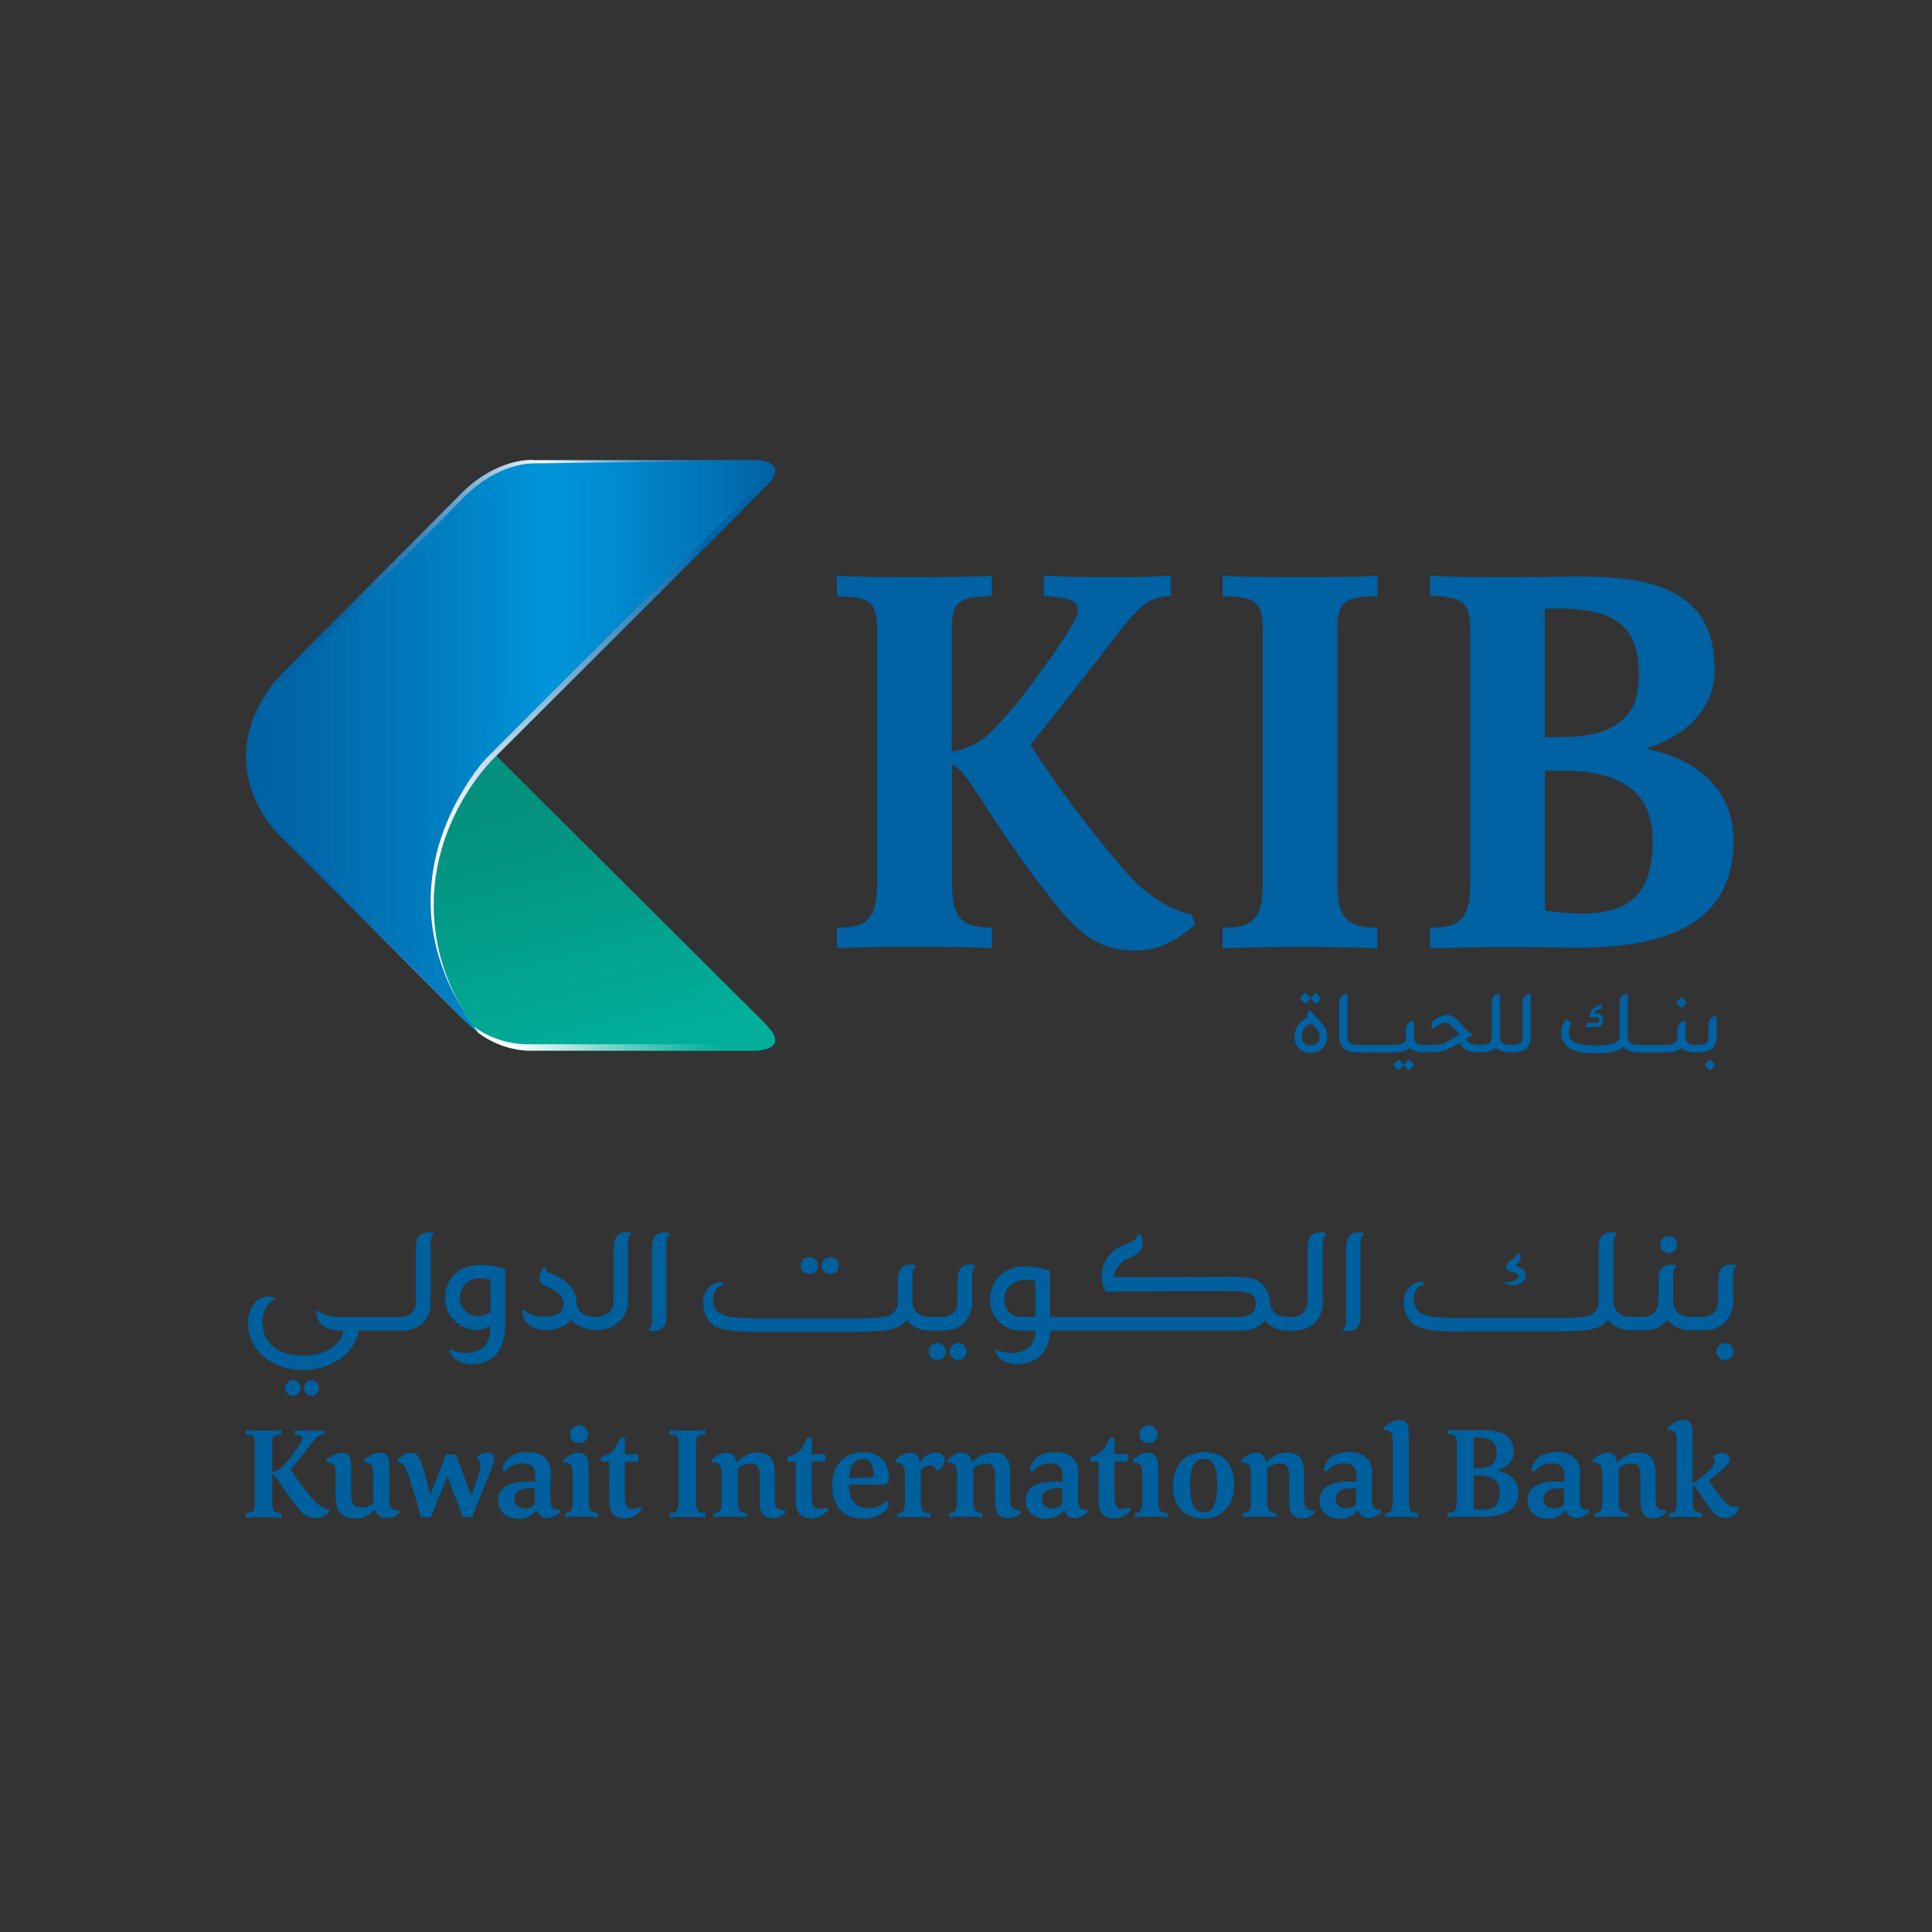 <?xml version="1.0" encoding="utf-8"?>
<!-- Generator: Adobe Illustrator 23.0.6, SVG Export Plug-In . SVG Version: 6.00 Build 0)  -->
<svg version="1.1" id="Layer_1" xmlns="http://www.w3.org/2000/svg" xmlns:xlink="http://www.w3.org/1999/xlink" x="0px" y="0px"
	 viewBox="0 0 1000 1000" style="enable-background:new 0 0 1000 1000;" xml:space="preserve">
<rect x="0" y="0" width="1000" height="1000" fill="#333333" stroke="none"/>
<style type="text/css">
	.st0{fill:url(#SVGID_1_);}
	.st1{fill:#0061A3;}
	.st2{fill:#005F9D;}
</style>
<linearGradient id="SVGID_1_" gradientUnits="userSpaceOnUse" x1="288.208" y1="414.565" x2="320.576" y2="540.044">
	<stop  offset="0" style="stop-color:#019480;stop-opacity:0.965"/>
	<stop  offset="1" style="stop-color:#01AE9A"/>
</linearGradient>
<path class="st0" d="M255.8,392.4c0,0-40.6,38.4-29.5,96.1c0,0,3.9,24.1,21.2,46.1c12.7,9.5,26,9.2,26,9.2h117.4
	c0.6,0,1.2,0,1.9-0.1c0.3,0,0.6-0.1,0.9-0.1c9.2-1.4,8.1-6.3,5.7-9.9c-1.1-1.4-2.5-3-3.8-4.4c-0.1-0.1-0.2-0.2-0.2-0.2L256.9,391.2
	C256.2,392,255.8,392.4,255.8,392.4"/>
<g>
	<defs>
		<path id="SVGID_2_" d="M247.6,534.6c12.7,9.5,26,9.2,26,9.2l117.4,0c0.6,0,1.2,0,1.9-0.1c0.3,0,0.6-0.1,0.9-0.1
			c9.2-1.4,8.2-6.3,5.7-9.9c-0.1-0.1-0.1-0.2-0.2-0.3c0.8,2.9-0.4,5.8-7.2,6.9c-0.3,0.1-0.7,0.1-0.9,0.1c-0.7,0.1-1.3,0.1-1.9,0.1
			l-117.4,0c0,0-14.1,0.3-26.9-9.3c0,0,0,0,0,0C245.9,532.4,246.8,533.5,247.6,534.6 M245.1,531.3
			C245.1,531.3,245.1,531.2,245.1,531.3C245.1,531.2,245.1,531.3,245.1,531.3 M245.1,531.2c-2.4-3.3-4.5-6.7-6.4-10
			C240.5,524.6,242.5,527.9,245.1,531.2 M235.6,515.4c0.9,1.9,2,3.9,3.1,5.9C237.6,519.3,236.6,517.3,235.6,515.4z"/>
	</defs>
	<linearGradient id="SVGID_3_" gradientUnits="userSpaceOnUse" x1="235.611" y1="529.637" x2="401.299" y2="529.637">
		<stop  offset="0" style="stop-color:#FFFFFF"/>
		<stop  offset="0.182" style="stop-color:#FFFFFF"/>
		<stop  offset="0.331" style="stop-color:#BBE9E4"/>
		<stop  offset="0.52" style="stop-color:#6CD0C5"/>
		<stop  offset="0.675" style="stop-color:#32BEAE"/>
		<stop  offset="0.789" style="stop-color:#0EB29F"/>
		<stop  offset="0.85" style="stop-color:#00AE9A"/>
		<stop  offset="1" style="stop-color:#00AE9A"/>
	</linearGradient>
	<use xlink:href="#SVGID_2_"  style="overflow:visible;fill:url(#SVGID_3_);"/>
	<clipPath id="SVGID_4_">
		<use xlink:href="#SVGID_2_"  style="overflow:visible;"/>
	</clipPath>
</g>
<path class="st1" d="M670,536.4c0-3.9,2.3-7.8,6.7-9.5c-0.5-1.3-0.3-2.6,1.5-4c4.2,5.3,8.8,8.1,8.8,13.5c0,5.3-3.8,8.6-8.9,8.6
	C672.8,545,670,540.8,670,536.4 M673.5,517.6c-0.3-0.4-0.5-0.6-0.5-0.9c0-0.3,0.2-0.6,0.5-0.9l2-2l2,2c0.4,0.3,0.5,0.6,0.5,0.9
	c0,0.3-0.2,0.6-0.5,0.9l-2,2L673.5,517.6z M683.1,536.5c0-2.9-2.4-4.7-4.4-6.8c-3.4,1.1-4.9,3.9-4.9,6.5c0,2.7,1.5,4.9,4.4,4.9
	C681,541,683.1,539.6,683.1,536.5 M679,517.6c-0.4-0.4-0.5-0.6-0.5-0.9c0-0.3,0.2-0.6,0.5-0.9l2-2l2,2c0.3,0.3,0.5,0.6,0.5,0.9
	c0,0.3-0.2,0.6-0.5,0.9l-2,2L679,517.6z"/>
<path class="st1" d="M693.2,537v-18.2c0-2.6,1.8-4.5,4.2-4.5v22.5c0,2.8,2,3.9,4.3,3.9h0.2c1,0,1.5,1,1.5,2c0,1-0.5,1.9-1.4,1.9
	h-0.2C696.6,544.8,693.2,541.7,693.2,537"/>
<path class="st1" d="M700.2,542.8c0-1,0.5-2,1.5-2h4.7c1,0,1.5,1,1.5,2c0,1-0.5,1.9-1.5,1.9h-4.7
	C700.8,544.8,700.2,543.8,700.2,542.8"/>
<path class="st1" d="M704.8,542.8c0-1,0.5-2,1.5-2h4.7c1,0,1.5,1,1.5,2c0,1-0.5,1.9-1.5,1.9h-4.7
	C705.4,544.8,704.8,543.8,704.8,542.8"/>
<path class="st1" d="M709.5,542.8c0-1,0.5-2,1.5-2h4.7c1,0,1.5,1,1.5,2c0,1-0.5,1.9-1.5,1.9h-4.7C710,544.8,709.5,543.8,709.5,542.8
	"/>
<path class="st1" d="M714.1,542.8c0-1,0.5-2,1.5-2h4.7c1,0,1.5,1,1.5,2c0,1-0.5,1.9-1.5,1.9h-4.7
	C714.6,544.8,714.1,543.8,714.1,542.8"/>
<path class="st1" d="M718.7,542.8c0-1,0.5-2,1.5-2h0.7c4.3,0,6.8-0.2,6.8-4V533c0-2.6,1.7-4.5,4.2-4.5v8.4c0,2.9,2,3.9,4.3,3.9h0.2
	c1,0,1.5,1,1.5,2c0,1-0.5,1.9-1.5,1.9h-0.2c-2.6,0-4.8-0.8-6.3-2.3c-1.9,1.7-4.9,2.3-8.1,2.3h-1.5
	C719.2,544.8,718.7,543.8,718.7,542.8 M721.8,552.1c-0.4-0.4-0.5-0.6-0.5-0.9c0-0.3,0.2-0.6,0.5-0.9l2-2l2,2
	c0.4,0.3,0.5,0.6,0.5,0.9c0,0.3-0.2,0.6-0.5,0.9l-2,2L721.8,552.1z M727.3,552.1c-0.4-0.4-0.5-0.6-0.5-0.9c0-0.3,0.2-0.6,0.5-0.9
	l2-2l2,2c0.3,0.3,0.5,0.6,0.5,0.9c0,0.3-0.2,0.6-0.5,0.9l-2,2L727.3,552.1z"/>
<path class="st1" d="M734.7,542.8c0-1,0.5-2,1.5-2h5.7c7.1,0,10.4-4,13.7-5.6c-3.6-2.9-4.9-5.8-7.5-5.8c-1.5,0-3.4,0.8-6.3,2.9
	c-0.4,0.3-0.8,0.1-0.8-0.3v-3c3.3-2.7,5.8-3.7,7.9-3.7c5.7,0,8.1,7.7,13.2,10v0.7c-1.3,0.4-2.5,1-3.7,1.8c1,1.6,2.8,2.8,6.1,2.9h0.2
	c1,0,1.5,1,1.5,2c0,1-0.5,1.9-1.5,1.9h-0.2c-4.7,0-7.8-1.8-8.9-5c-3.6,2.4-7.9,5-14.4,5h-5C735.2,544.8,734.7,543.8,734.7,542.8"/>
<path class="st1" d="M763.1,542.8c0-1,0.5-2,1.5-2h0.7c4.3,0,6.8-0.2,6.8-4v-18c0-2.6,1.8-4.5,4.2-4.5v22.5c0,2.9,2,3.9,4.3,3.9h0.2
	c1,0,1.5,1,1.5,2c0,1-0.5,1.9-1.5,1.9h-0.2c-2.6,0-4.8-0.8-6.3-2.3c-1.9,1.7-4.9,2.3-8.1,2.3h-1.5
	C763.6,544.8,763.1,543.8,763.1,542.8"/>
<path class="st1" d="M779.1,542.8c0-1,0.5-2,1.5-2h0.7c4.3,0,6.8-0.2,6.8-4v-18c0-2.6,1.8-4.5,4.2-4.5V537c0,6.2-4.7,7.7-10.1,7.7
	h-1.5C779.7,544.8,779.1,543.8,779.1,542.8"/>
<path class="st1" d="M808.1,534.4c0-2.2,1.1-5,2.5-7.1l2.2,2c0.3,0.3,0.3,0.7,0.2,1.1c-0.6,1.2-1,2.6-1,3.9c0,5.3,4.6,6.9,13.4,6.9
	c6.8,0,12.9-1,12.9-4.6v-17.8c0-2.6,1.8-4.5,4.2-4.5v22.5c0,2.9,2,3.9,4.3,3.9h0.2c1,0,1.5,1,1.5,2c0,1-0.5,1.9-1.4,1.9h-0.2
	c-2.9,0-5.2-1-6.7-2.7c-3.1,2.7-8.8,3.2-14.7,3.2C814.5,545.2,808.1,542.2,808.1,534.4 M822.6,529.4h3.3c1.5,0,1.9-0.6,1.9-1.5
	c0-0.7-0.4-1.4-1.9-1.4h-2.5c-0.2,0-0.4,0-0.4-0.4v-1.8c0.5-2.1,4.2-4.1,6-4.6v1.6c0,0.4,0,0.5-0.3,0.7c-0.8,0.4-2.5,0.8-3.9,2.5
	h1.5c2.5,0,3.6,1.9,3.6,3.5c0,1.8-1.3,3.6-3.6,3.6h-5.7C820.8,530.3,821.6,529.4,822.6,529.4"/>
<path class="st1" d="M845.4,542.8c0-1,0.5-2,1.5-2h4.7c1,0,1.5,1,1.5,2c0,1-0.5,1.9-1.5,1.9h-4.7
	C845.9,544.8,845.4,543.8,845.4,542.8"/>
<path class="st1" d="M850,542.8c0-1,0.5-2,1.5-2h4.7c1,0,1.5,1,1.5,2c0,1-0.5,1.9-1.5,1.9h-4.7C850.6,544.8,850,543.8,850,542.8"/>
<path class="st1" d="M854.6,542.8c0-1,0.5-2,1.5-2h4.7c1,0,1.5,1,1.5,2c0,1-0.5,1.9-1.5,1.9h-4.7
	C855.2,544.8,854.6,543.8,854.6,542.8"/>
<path class="st1" d="M859.2,542.8c0-1,0.5-2,1.5-2h0.7c4.3,0,6.8-0.2,6.8-4V533c0-2.6,1.8-4.5,4.2-4.5v8.4c0,2.9,2,3.9,4.3,3.9h0.2
	c1,0,1.5,1,1.5,2c0,1-0.5,1.9-1.4,1.9h-0.2c-2.6,0-4.8-0.8-6.3-2.3c-1.9,1.8-4.9,2.3-8.1,2.3h-1.5
	C859.8,544.8,859.2,543.8,859.2,542.8 M868.3,519.8c-0.4-0.3-0.5-0.6-0.5-0.9c0-0.3,0.2-0.6,0.5-0.9l2-2l2,2
	c0.3,0.4,0.5,0.6,0.5,0.9c0,0.3-0.2,0.6-0.5,0.9l-2,2L868.3,519.8z"/>
<path class="st1" d="M875.3,542.8c0-1,0.5-2,1.5-2h0.7c4.3,0,6.8-0.2,6.8-4v-6.5c0-2.6,1.8-4.5,4.2-4.5V537c0,6.2-4.7,7.7-10.1,7.7
	h-1.5C875.8,544.8,875.3,543.8,875.3,542.8 M883.1,552.1c-0.4-0.4-0.5-0.6-0.5-0.9c0-0.3,0.2-0.6,0.5-0.9l2-2l2,2
	c0.3,0.3,0.5,0.6,0.5,0.9c0,0.3-0.2,0.6-0.5,0.9l-2,2L883.1,552.1z"/>
<path class="st1" d="M799.6,381.5h7.4c8.7,0,16.2-0.9,21.8-2.7c13.7-4.9,19.5-13.7,19.5-29.4c0-15.7-4.4-24.6-14.8-29.8
	c-5.4-3-16.4-4.6-24-4.6h-9.9V381.5z M799.6,471.4c7.7,0.9,12.5,1.4,19.2,1.4c25.6,0,36.6-11.2,36.6-37.4c0-18.4-8.4-29.6-25.6-34.1
	c-5.8-1.7-13.2-2.4-23.3-2.4h-6.8V471.4z M740.2,490.8v-10.6l2.2,0c13.9-0.2,18.6-6,18.6-22.8V327c0-13.7-2.6-18-18.7-18.6l-2.1-0.1
	V298l2.3,0.1c10.3,0.6,27.4,0.6,37.5,0.6c5.2,0,12.4-0.1,19.6-0.1c7.2-0.1,14.5-0.2,19.7-0.2c47.8,0,68.2,14.5,68.2,48.6
	c0,18.5-13.1,33.2-35.6,40.6c28.7,5.5,45.4,22.8,45.4,47.6c0,37.2-26.2,55.3-80,55.3c-2,0-6.6,0-12-0.1c-8-0.1-18.1-0.2-24.8-0.2
	c-12.1,0-27.6,0.3-38.1,0.6L740.2,490.8z"/>
<path class="st1" d="M713.1,490.8l-2.3-0.1c-8.6-0.3-28-0.6-38.4-0.6c-10.8,0-27.4,0.3-37.3,0.6l-2.3,0.1v-10.6l2.2,0
	c14.1-0.2,18.6-5.8,18.6-23.1V326.7c0-14.6-3-17.5-18.7-18.1l-2.1,0V298l2.3,0.1c10.3,0.6,27.2,0.6,37.2,0.6c9.8,0,28,0,38.4-0.6
	l2.3-0.1v10.6l-2.1,0c-15.7,0.5-18.7,3.4-18.7,18.1V457c0,15.1,2.9,22.8,18.6,23.1l2.1,0V490.8z"/>
<path class="st1" d="M616.9,473.4l-1.2-0.3c-16.1-3.8-28.1-16-36.8-26.2c-17.6-21.3-29.6-36.7-45.6-61.4c8-9.7,26.5-33.1,40-50.8
	c15.8-20.6,20.2-25.1,30.8-26.1l2-0.2V298l-2.3,0.1c-11.5,0.6-16.6,0.6-28,0.6c-11.4,0-22.1,0-33.3-0.6l-2.3-0.1v10.5l2,0.1
	c14.5,1,15.7,3.9,15.7,7.4c0,3.7-6.7,14.6-19.8,32.4c-7.8,10.8-17.2,23.1-27.2,32.3c-3.3,3.1-10.9,7.1-16,7.9l-1.3,0.2l-0.6,0.1v0
	c-0.1,0-0.2,0-0.4,0v-62.2c0-14.6,3-17.6,18.7-18.1l2.1-0.1V298l-2.3,0.1c-10.4,0.6-28.6,0.6-38.4,0.6c-10.1,0-26.9,0-37.2-0.6
	l-2.3-0.1v10.6l2.1,0.1c15.7,0.5,18.7,3.4,18.7,18.1V457c0,17.2-4.5,22.9-18.6,23.1l-2.2,0v10.6l2.3-0.1c9.9-0.3,26.6-0.6,37.3-0.6
	c10.4,0,29.8,0.3,38.4,0.6l2.3,0.1v-10.6l-2.1,0c-15.8-0.2-18.6-8-18.6-23.1v-61.4c0.1,0.1,0.3,0.2,0.4,0.2l0.9,0.6
	c3.7,2.6,6.4,6.2,10.4,12.3c1.7,2.5,3.5,5.3,5.4,8.3c8.6,13.1,19.3,29.4,33.7,47.7c16.6,21.2,26.6,27.3,44.7,27.3
	c9.9,0,19.4-4.1,29.2-12.6l1.1-0.9L616.9,473.4z"/>
<g>
	<defs>
		<path id="SVGID_5_" d="M275.7,238c-2,0.1-3.8,0.2-5.2,0.4c-18.3,2.5-31.3,16.6-31.3,16.6l-92.7,93.2c-1.7,1.8-3.5,3.8-5,5.6
			c-33.3,43.6,2.7,78.1,2.7,78.1l97,97.2c0,0,3.5,3.4,6.3,5.5l0.2,0.2c-17.4-22.1-21.4-46.3-21.4-46.3
			c-11.1-57.7,29.5-96.1,29.5-96.1s138-137.8,142.4-142.5c3.7-4,2.8-7.1,2.8-7.1c-0.6-2.3-2.5-3.4-4.6-4c-1.4-0.4-3.3-0.5-4.7-0.6
			l-1.4,0H275.7z"/>
	</defs>
	<linearGradient id="SVGID_6_" gradientUnits="userSpaceOnUse" x1="127.295" y1="386.382" x2="401.204" y2="386.382">
		<stop  offset="0" style="stop-color:#0061A3"/>
		<stop  offset="0.153" style="stop-color:#006AAC"/>
		<stop  offset="0.405" style="stop-color:#0082C5"/>
		<stop  offset="0.574" style="stop-color:#0095DA"/>
		<stop  offset="0.693" style="stop-color:#008BD0"/>
		<stop  offset="0.897" style="stop-color:#0071B4"/>
		<stop  offset="1" style="stop-color:#0061A3"/>
	</linearGradient>
	<use xlink:href="#SVGID_5_"  style="overflow:visible;fill:url(#SVGID_6_);"/>
	<clipPath id="SVGID_7_">
		<use xlink:href="#SVGID_5_"  style="overflow:visible;"/>
	</clipPath>
</g>
<g>
	<g>
		<g>
			<defs>
				<path id="SVGID_8_" d="M275.7,238c-2,0.1-3.8,0.2-5.2,0.4c-18.3,2.5-31.3,16.6-31.3,16.6l-92.7,93.2c-1.7,1.8-3.5,3.8-5,5.6
					c-33.3,43.6,2.7,78.1,2.7,78.1l97,97.2c0,0,0.2,0.2,0.6,0.6l-94.4-96.9c0,0-36.4-33.7-3.6-77.1c1.5-1.8,3.3-3.8,5-5.6l91.7-93.1
					c0,0,12.9-14.1,31.1-16.8c1.4-0.2,3.2-0.3,5.2-0.4c10.1-0.1,112.7-1.3,114.7-1.3l1.3,0c1.2,0,2.5,0.1,3.8,0.3l-0.1,0
					c-1.4-0.4-3.3-0.5-4.7-0.6l-1.4,0H275.7z"/>
			</defs>
			<linearGradient id="SVGID_9_" gradientUnits="userSpaceOnUse" x1="127.295" y1="383.823" x2="396.592" y2="383.823">
				<stop  offset="0" style="stop-color:#0061A3"/>
				<stop  offset="0.148" style="stop-color:#0061A3"/>
				<stop  offset="0.192" style="stop-color:#0564A5"/>
				<stop  offset="0.244" style="stop-color:#146DAA"/>
				<stop  offset="0.301" style="stop-color:#2C7CB3"/>
				<stop  offset="0.361" style="stop-color:#4E91BF"/>
				<stop  offset="0.423" style="stop-color:#7AACCF"/>
				<stop  offset="0.488" style="stop-color:#AFCEE2"/>
				<stop  offset="0.554" style="stop-color:#EDF4F9"/>
				<stop  offset="0.571" style="stop-color:#FFFFFF"/>
				<stop  offset="0.59" style="stop-color:#ECF3F8"/>
				<stop  offset="0.654" style="stop-color:#AECDE2"/>
				<stop  offset="0.718" style="stop-color:#79ACCF"/>
				<stop  offset="0.78" style="stop-color:#4E91BF"/>
				<stop  offset="0.84" style="stop-color:#2C7CB3"/>
				<stop  offset="0.896" style="stop-color:#146DAA"/>
				<stop  offset="0.948" style="stop-color:#0564A5"/>
				<stop  offset="0.992" style="stop-color:#0061A3"/>
				<stop  offset="1" style="stop-color:#0061A3"/>
			</linearGradient>
			<use xlink:href="#SVGID_8_"  style="overflow:visible;fill:url(#SVGID_9_);"/>
			<clipPath id="SVGID_10_">
				<use xlink:href="#SVGID_8_"  style="overflow:visible;"/>
			</clipPath>
		</g>
	</g>
</g>
<g>
	<defs>
		<path id="SVGID_11_" d="M398.3,245.8c-4.5,4.8-144.4,144.5-144.4,144.5s-1.8,1.7-4.6,4.9c-11.6,14.5-48,67.2-8.4,129.7l0,0
			c-11.9-19.1-14.5-36.6-14.5-36.6c-11.1-57.7,29.5-96.1,29.5-96.1s138-137.8,142.4-142.5c3.8-4,2.8-7.1,2.8-7.1
			c-0.1-0.3-0.2-0.6-0.3-0.8C400.5,242.9,399.8,244.3,398.3,245.8"/>
	</defs>
	<linearGradient id="SVGID_12_" gradientUnits="userSpaceOnUse" x1="222.954" y1="383.387" x2="401.307" y2="383.387">
		<stop  offset="0" style="stop-color:#FFFFFF"/>
		<stop  offset="9.876861e-02" style="stop-color:#DEEBF3"/>
		<stop  offset="0.589" style="stop-color:#4089BA"/>
		<stop  offset="0.801" style="stop-color:#0061A3"/>
		<stop  offset="1" style="stop-color:#0061A3"/>
	</linearGradient>
	<use xlink:href="#SVGID_11_"  style="overflow:visible;fill:url(#SVGID_12_);"/>
	<clipPath id="SVGID_13_">
		<use xlink:href="#SVGID_11_"  style="overflow:visible;"/>
	</clipPath>
</g>
<g>
	<path class="st2" d="M170,781.4c-3.8-0.9-6.7-3.8-8.7-6.2c-4.2-5-7-8.7-10.8-14.5c1.7-2.1,6-7.5,9.5-12c3.8-4.9,4.8-6,7.4-6.2
		l0.3,0v-2.1l-0.4,0c-2.7,0.1-3.9,0.1-6.6,0.1c-2.7,0-5.2,0-7.8-0.1l-0.4,0v2.2l0.3,0c3.2,0.2,3.8,0.8,3.8,1.9
		c0,1.4-3.5,6.2-4.7,7.7c-1.8,2.6-4.1,5.4-6.4,7.6c-0.7,0.6-2.1,1.5-3.3,1.8c0,0-0.1,0-0.1,0c-0.1,0-0.1,0-0.2,0
		c-0.3,0-0.6,0.1-1,0.1v-14.8c0-3.5,0.8-4.3,4.5-4.4l0.3,0v-2.2l-0.4,0c-2.4,0.1-6.7,0.1-9,0.1c-2.4,0-6.3,0-8.8-0.1l-0.4,0v2.2
		l0.3,0c3.8,0.1,4.5,0.9,4.5,4.4v30.7c0,3.6-0.7,5.5-4.5,5.6l-0.3,0v2.2l0.4,0c2.4-0.1,6.3-0.1,8.8-0.1c2.4,0,7,0.1,9,0.1l0.4,0
		v-2.2l-0.3,0c-3.8-0.1-4.5-1.9-4.5-5.6v-14.7c0.2,0.1,0.4,0.2,0.6,0.3c0,0,0.1,0,0.1,0.1c0.1,0.1,0.2,0.2,0.3,0.3
		c0.7,0.6,1.3,1.4,2.1,2.6c0.4,0.6,0.8,1.3,1.3,2c2,3.1,4.5,6.9,7.9,11.2c3.9,4.9,6.2,6.3,10.4,6.3c2.3,0,4.5-1,6.8-2.9l0.2-0.2
		l-0.3-1L170,781.4z"/>
	<path class="st2" d="M201.5,775.7v-13.1c0-3.6,0-4.8-0.1-6.1c-0.2-3-1.8-4.6-4.7-4.6c-2.6,0-6.1,1.6-8.2,3.7l-0.1,0.1v1.3h0.3
		c2.7,0,4.2,1,4.3,3.2c0.1,1.1,0.2,2.4,0.2,4v14c-2,1.8-5,2-6.2,2c-2,0-3.5-0.6-4.3-1.8c-0.6-1-0.9-2.9-0.9-5.4V761
		c0-1.4-0.1-3.5-0.2-4.8c-0.3-2.8-1.9-4.3-4.4-4.3c-3.6,0-6.7,2.3-8.2,3.7l-0.1,0.1v1.3h0.4c3.2,0,4,1.2,4.3,3.5
		c0.1,0.9,0.1,2.7,0.1,4.3v9.3c0,3.6,0.6,6.5,1.5,7.9c1.8,2.7,4.6,4,8.6,4c4.1,0,7.8-1.8,10.1-4.8c0.7,2.8,3,4.5,6.3,4.5
		c3.5,0,5.7-1.8,6.5-2.6l0.1-0.1v-1.3l-0.3,0C202.7,781.7,201.5,780.3,201.5,775.7"/>
	<path class="st2" d="M252.2,751.8c-2.4,0-4.3,1.4-5.3,2.2l-0.1,0.1v1l0.2,0.1c0.9,0.5,1.6,1.7,1.6,2.7c0,1.2-0.1,3.3-1.3,6.8
		c-0.9,2.5-1.8,5.2-2.6,7.3c-0.3,0.8-0.6,1.5-0.8,2.1c-4.7-12.8-6.5-17.6-7.9-21.1l-0.1-0.2h-5.1l-0.1,0.2
		c-1.1,3.1-2.7,7.6-8.1,20.9c-0.7-3.6-1.5-6.6-2.8-11.4c-0.9-3.3-1.8-5.8-2.7-7.7c-1-2.1-2.4-3-4.5-3c-2.1,0-4.9,1.5-6.7,3.6
		l-0.1,0.1v1.2l0.3,0c2.3,0.4,3.3,2.1,4.4,4.6c1.6,3.8,4.9,14.8,7.3,23.7l0.1,0.3h5.1l0.1-0.2c2.3-5.7,3.6-9.1,8.5-21
		c1.3,3.6,2.4,6.5,3.4,9c2,5.3,3.2,8.6,4.3,11.9l0.1,0.2h5l0.1-0.2c1.2-3.1,2.2-5.7,4.3-10.9l2.7-6.7c3-7.4,4.2-10.5,4.2-12.5
		C255.6,753.1,254.4,751.8,252.2,751.8"/>
	<path class="st2" d="M271.4,780.8c-2.5,0-5.1-1.5-5.1-4.8c0-3.9,2.8-5.7,8.7-5.7c0.6,0,1.3,0,1.8,0c0,2.9,0,6.4,0.1,8.3
		C275.4,780.1,273.6,780.8,271.4,780.8 M284.9,775.4c0-2.3,0.1-5.7,0.1-8.3c0-2,0.1-3.7,0.1-4.6c0-7.2-4.1-10.9-12.2-10.9
		c-8.9,0-12.4,5-12.8,9.2l0,0.3l1.5,0.6l0.2-0.2c1.8-2.6,4.9-4.1,8.8-4.1c2.7,0,4.9,1,5.7,2.7c0.5,1,0.7,2.9,0.7,5.3
		c0,0.4,0,0.7,0,1.1c0,0.2,0,0.4,0,0.6c-1-0.2-2.2-0.3-3-0.3c-10.8,0-16.1,3.2-16.1,9.8c0,5.8,4.2,9.5,10.6,9.5
		c4.3,0,7.7-2.3,9.3-4.6c0.9,2.9,2.8,4.2,5.5,4.2c3.1,0,5.4-1.9,6.5-3l0.1-0.1v-1.2h-0.4C286,781.5,284.9,780.1,284.9,775.4"/>
	<path class="st2" d="M299.8,747c2.6,0,4.6-2,4.6-4.6c0-2.7-1.9-4.7-4.6-4.7c-2.8,0-4.8,2-4.8,4.7C295,745,297.1,747,299.8,747"/>
	<path class="st2" d="M304.7,777.4v-17.2c0-1.2-0.1-2.9-0.2-3.8c-0.5-2.8-2.3-4.5-5-4.5c-2.6,0-5.1,1.2-7.8,3.7l-0.1,0.1v1.3h0.3
		c3.7,0,4.6,1.5,4.6,7.9v12c0,4.1-0.5,5.9-3.7,6.2l-0.3,0v2.1l0.4,0c2.5-0.2,4.8-0.2,7.3-0.2c2.5,0,6.3,0.1,9,0.2l0.4,0v-2.1l-0.3,0
		C305.8,783,304.7,781.6,304.7,777.4"/>
	<path class="st2" d="M331.3,780.2c-1.6,0.5-2.8,0.8-3.9,0.8c-2.1,0-3.2-0.9-3.7-3c-0.2-0.8-0.3-1.9-0.3-3.6v-17.9h7v-3.8h-6.9v-8.5
		H321l-0.1,0.2c-2.8,7.4-6.2,8.7-9.7,9.6L311,754v2.5h4.3V776c0,1.9,0.2,3.8,0.5,5c1,3.3,3.6,4.9,7.9,4.9c3.8,0,6.8-2.3,8.4-4.5
		l0.2-0.2l-0.7-1L331.3,780.2z"/>
	<path class="st2" d="M355.7,740.4c-2.4,0-6.3,0-8.8-0.1l-0.4,0v2.2l0.3,0c4.2,0.1,4.5,1.3,4.5,4.7v30.3c0,3.6-0.7,5.5-4.5,5.6
		l-0.3,0v2.2l0.4,0c2.4-0.1,6.3-0.1,8.8-0.1c2.4,0,6.9,0.1,9,0.1l0.4,0v-2.2l-0.3,0c-4.2-0.1-4.5-2.6-4.5-5.6v-30.3
		c0-3.5,0.4-4.6,4.5-4.7l0.3,0v-2.2l-0.4,0C362.3,740.4,358,740.4,355.7,740.4"/>
	<path class="st2" d="M401.4,779.2c-0.3-1-0.4-2.7-0.4-4.9v-11.8c0-2.7-0.4-5-1.1-6.5c-1.4-2.8-3.9-4.2-7.7-4.2
		c-4.7,0-8.8,2.6-11,5.3c-0.4-3.4-2.1-5.2-5.3-5.2c-2.8,0-5.6,2-7.4,3.7l-0.1,0.1v1.3h0.4c3.8,0,4.7,1.4,4.7,7.7v12.6
		c0,4.3-0.9,5.6-3.8,5.8l-0.3,0v2.1l0.4,0c2.4-0.1,5-0.2,7.6-0.2c2.4,0,6.1,0.1,8.8,0.2l0.4,0v-2.1l-0.3,0c-3.7-0.2-4.4-2.2-4.4-5.4
		v-17.7c2-1.6,4.3-2.5,7-2.5c0.9,0,2.6,0.2,3.5,1.9c0.5,0.9,0.8,2.8,0.8,5.1V775c0,4.1,0.2,5.7,0.6,6.9c0.9,2.7,2.9,3.9,6.5,3.9
		c2.5,0,4.8-1.4,6.2-2.7l0.1-0.1v-1.2h-0.4C403.5,781.8,401.9,780.8,401.4,779.2"/>
	<path class="st2" d="M428,780.2c-1.6,0.5-2.8,0.8-3.9,0.8c-2.1,0-3.2-0.9-3.7-3c-0.2-0.8-0.3-1.9-0.3-3.6v-17.9h7v-3.8h-6.9v-8.5
		h-2.5l-0.1,0.2c-2.8,7.4-6.2,8.7-9.7,9.6l-0.3,0.1v2.5h4.3V776c0,1.9,0.2,3.8,0.5,5c1,3.3,3.6,4.9,7.9,4.9c3.8,0,6.8-2.3,8.4-4.5
		l0.1-0.2l-0.7-1L428,780.2z"/>
	<path class="st2" d="M450.8,764.7L450.8,764.7c-2.3,0.1-6.5,0.2-11.3,0.3c0.6-8.6,4.6-9.9,6.9-9.9c2.6,0,5.7,1,5.7,8.7
		C452,764,451.9,764.7,450.8,764.7 M460.1,766.1c0-9.6-4.6-14.4-13.6-14.4c-9.5,0-15.8,6.8-15.8,17c0,11.1,5.9,17.4,16.1,17.4
		c8.2,0,13.2-4.9,13.2-7.1c0-0.9-0.5-1.6-0.9-1.9l-0.1-0.1h-0.6l-0.1,0.1c-2.2,2.4-5.2,3.5-9.1,3.5c-4.4,0-9.6-2.1-9.8-12.1h17.8
		C459,768.5,460.1,767.6,460.1,766.1"/>
	<path class="st2" d="M484.1,751.8c-3.9,0-6.6,2.9-7.9,5.3c-0.4-3.6-2.1-5.2-5.2-5.2c-2.4,0-4.9,1.3-7.4,3.7l-0.1,0.1v1.3h0.3
		c3.7,0,4.6,1.5,4.6,7.8v12.6c0,3.8-0.5,5.6-3.6,5.9l-0.3,0v2.1l0.4,0c2.1-0.1,4.8-0.2,7.4-0.2c2.6,0,6.6,0.1,9,0.2l0.4,0v-2.1
		l-0.3,0c-4-0.2-4.8-2.1-4.8-5.3v-17.2c1.2-1.4,3.4-2.3,4.7-2.3c2,0,2.8,1.2,3.2,2.2l0.1,0.2l0.9,0.3l0.2-0.1
		c2.1-1.5,3.3-3.4,3.3-5.3C488.7,753.1,487.1,751.8,484.1,751.8"/>
	<path class="st2" d="M523.3,779.2c-0.3-1-0.4-2.7-0.4-4.9v-11.8c0-2.7-0.4-5-1.1-6.5c-1.4-2.8-3.9-4.2-7.7-4.2
		c-4.7,0-8.8,2.6-11,5.3c-0.4-3.4-2.1-5.2-5.3-5.2c-2.8,0-5.6,2-7.4,3.7l-0.1,0.1v1.3h0.4c3.8,0,4.7,1.4,4.7,7.7v12.6
		c0,4.3-0.9,5.6-3.8,5.8l-0.3,0v2.1l0.4,0c2.4-0.1,5-0.2,7.6-0.2c2.4,0,6.1,0.1,8.8,0.2l0.4,0v-2.1l-0.3,0c-3.7-0.2-4.4-2.2-4.4-5.4
		v-17.7c2-1.6,4.3-2.5,7-2.5c0.9,0,2.6,0.2,3.5,1.9c0.5,0.9,0.8,2.8,0.8,5.1V775c0,4.1,0.2,5.7,0.6,6.9c0.9,2.7,2.9,3.9,6.5,3.9
		c2.5,0,4.8-1.4,6.2-2.7l0.1-0.1v-1.2h-0.4C525.4,781.8,523.7,780.8,523.3,779.2"/>
	<path class="st2" d="M544.4,780.8c-2.5,0-5.1-1.5-5.1-4.8c0-3.9,2.8-5.7,8.7-5.7c0.6,0,1.2,0,1.8,0c0,2.9,0,6.4,0.1,8.3
		C548.4,780.1,546.6,780.8,544.4,780.8 M557.9,775.4c0-2.3,0.1-5.7,0.1-8.3c0-2,0.1-3.7,0.1-4.6c0-7.2-4.1-10.9-12.2-10.9
		c-8.9,0-12.4,5-12.8,9.2l0,0.3l1.5,0.6l0.2-0.2c1.8-2.6,4.9-4.1,8.8-4.1c2.7,0,4.9,1,5.7,2.7c0.5,1,0.7,2.9,0.7,5.3
		c0,0.4,0,0.7,0,1.1c0,0.2,0,0.4,0,0.6c-1-0.2-2.2-0.3-3-0.3c-10.8,0-16.1,3.2-16.1,9.8c0,5.8,4.2,9.5,10.6,9.5
		c4.3,0,7.7-2.3,9.3-4.6c0.9,2.9,2.8,4.2,5.5,4.2c3.1,0,5.4-1.9,6.5-3l0.1-0.1v-1.2h-0.3C559,781.5,557.9,780.1,557.9,775.4"/>
	<path class="st2" d="M584.7,780.2c-1.6,0.5-2.8,0.8-3.9,0.8c-2.1,0-3.2-0.9-3.7-3c-0.2-0.8-0.3-1.9-0.3-3.6v-17.9h7v-3.8h-6.9v-8.5
		h-2.5l-0.1,0.2c-2.8,7.4-6.2,8.7-9.7,9.6l-0.3,0.1v2.5h4.3V776c0,1.9,0.2,3.8,0.5,5c1,3.3,3.6,4.9,7.9,4.9c3.8,0,6.8-2.3,8.4-4.5
		l0.1-0.2l-0.7-1L584.7,780.2z"/>
	<path class="st2" d="M594.6,747c2.6,0,4.6-2,4.6-4.6c0-2.7-1.9-4.7-4.6-4.7c-2.8,0-4.8,2-4.8,4.7C589.8,745,591.9,747,594.6,747"/>
	<path class="st2" d="M599.5,777.4v-17.2c0-1.2-0.1-2.9-0.2-3.8c-0.5-2.8-2.3-4.5-5-4.5c-2.6,0-5.1,1.2-7.8,3.7l-0.1,0.1v1.3h0.3
		c3.7,0,4.6,1.5,4.6,7.9v12c0,4.1-0.5,5.9-3.7,6.2l-0.3,0v2.1l0.4,0c2.5-0.2,4.8-0.2,7.3-0.2c2.5,0,6.3,0.1,9,0.2l0.4,0v-2.1l-0.3,0
		C600.6,783,599.5,781.6,599.5,777.4"/>
	<path class="st2" d="M623.1,782.7c-5.1,0-7.1-4.1-7.1-14.7c0-8.7,2.3-12.9,7-12.9c3.6,0,7,1.6,7,13.6
		C630,778.5,627.9,782.7,623.1,782.7 M623.2,751.6c-9.8,0-16.1,6.8-16.1,17.2c0,10.8,5.9,17.2,15.7,17.2c9.7,0,16-6.8,16-17.3
		C638.8,757.7,633.2,751.6,623.2,751.6"/>
	<path class="st2" d="M675.4,779.2c-0.3-1-0.4-2.7-0.4-4.9v-11.8c0-2.7-0.4-5-1.1-6.5c-1.4-2.8-3.9-4.2-7.7-4.2
		c-4.7,0-8.8,2.6-11,5.3c-0.4-3.4-2.1-5.2-5.3-5.2c-2.8,0-5.6,2-7.4,3.7l-0.1,0.1v1.3h0.4c3.8,0,4.7,1.4,4.7,7.7v12.6
		c0,4.3-0.9,5.6-3.8,5.8l-0.3,0v2.1l0.4,0c2.4-0.1,5-0.2,7.6-0.2c2.4,0,6.1,0.1,8.8,0.2l0.4,0v-2.1l-0.3,0c-3.7-0.2-4.4-2.2-4.4-5.4
		v-17.7c2-1.6,4.3-2.5,7-2.5c0.9,0,2.6,0.2,3.5,1.9c0.5,0.9,0.8,2.8,0.8,5.1V775c0,4.1,0.2,5.7,0.6,6.9c0.9,2.7,2.9,3.9,6.5,3.9
		c2.5,0,4.8-1.4,6.2-2.7l0.1-0.1v-1.2h-0.4C677.5,781.8,675.8,780.8,675.4,779.2"/>
	<path class="st2" d="M696.5,780.8c-2.5,0-5.1-1.5-5.1-4.8c0-3.9,2.8-5.7,8.7-5.7c0.6,0,1.2,0,1.8,0c0,2.9,0,6.4,0.1,8.3
		C700.5,780.1,698.7,780.8,696.5,780.8 M710,775.4c0-2.3,0.1-5.7,0.1-8.3c0-2,0.1-3.7,0.1-4.6c0-7.2-4.1-10.9-12.2-10.9
		c-8.9,0-12.4,5-12.8,9.2l0,0.3l1.5,0.6l0.2-0.2c1.8-2.6,4.9-4.1,8.8-4.1c2.7,0,4.9,1,5.7,2.7c0.5,1,0.7,2.9,0.7,5.3
		c0,0.4,0,0.7,0,1.1c0,0.2,0,0.4,0,0.6c-1-0.2-2.2-0.3-3-0.3c-10.8,0-16.1,3.2-16.1,9.8c0,5.8,4.2,9.5,10.6,9.5
		c4.3,0,7.7-2.3,9.3-4.6c0.9,2.9,2.8,4.2,5.5,4.2c3.1,0,5.4-1.9,6.5-3l0.1-0.1v-1.2h-0.4C711.1,781.5,710,780.1,710,775.4"/>
	<path class="st2" d="M729.2,777.8v-35.4c0-5.3-1.3-7.4-4.6-7.4c-2.6,0-5.6,1.4-8.4,3.9l-0.1,0.1v1.3h0.3c3.8,0,4.5,1.6,4.5,6.3
		v30.8c0,4.3-0.8,5.6-3.7,5.8l-0.3,0v2.1l0.4,0c2.4-0.1,5-0.2,7.6-0.2c2.5,0,6.2,0.1,8.7,0.2l0.4,0v-2.1l-0.3,0
		C729.9,783,729.2,781,729.2,777.8"/>
	<path class="st2" d="M767.5,781.4c-1.6,0-2.8-0.1-4.7-0.4v-17.4h1.8c2.4,0,4.2,0.2,5.5,0.6c4.1,1.1,6.1,3.8,6.1,8.2
		C776.2,778.7,773.6,781.4,767.5,781.4 M762.8,744h2.5c1.8,0,4.4,0.4,5.7,1.1c2.5,1.3,3.6,3.4,3.6,7.1c0,3.8-1.4,5.9-4.7,7.1
		c-1.3,0.4-3.1,0.6-5.2,0.6h-1.9V744z M774.6,761.2c5.7-1.6,8.9-5.1,8.9-9.6c0-7.9-4.7-11.3-15.9-11.3c-1.2,0-2.9,0-4.6,0
		c-1.7,0-3.4,0-4.6,0c-2.4,0-6.4,0-8.8-0.1l-0.4,0v2.1l0.3,0c3.7,0.1,4.5,1,4.5,4.5v30.7c0,3.5-0.7,5.5-4.5,5.5l-0.3,0v2.2l0.4,0
		c2.6-0.1,6.2-0.1,9-0.1c1.6,0,3.9,0,5.8,0c1.3,0,2.3,0,2.8,0c12.6,0,18.7-4.2,18.7-12.8C785.8,766.4,781.6,762.3,774.6,761.2"/>
	<path class="st2" d="M804.1,780.8c-2.5,0-5.1-1.5-5.1-4.8c0-3.9,2.8-5.7,8.7-5.7c0.6,0,1.3,0,1.8,0c0,2.9,0,6.4,0.1,8.3
		C808.2,780.1,806.3,780.8,804.1,780.8 M817.6,775.4c0-2.3,0.1-5.7,0.1-8.3c0-2,0.1-3.7,0.1-4.6c0-7.2-4.1-10.9-12.2-10.9
		c-8.9,0-12.4,5-12.8,9.2l0,0.3l1.5,0.6l0.2-0.2c1.8-2.6,4.9-4.1,8.8-4.1c2.7,0,4.9,1,5.7,2.7c0.5,1,0.7,2.9,0.7,5.3
		c0,0.4,0,0.7,0,1.1c0,0.2,0,0.4,0,0.6c-1-0.2-2.2-0.3-3-0.3c-10.8,0-16.1,3.2-16.1,9.8c0,5.8,4.2,9.5,10.6,9.5
		c4.3,0,7.7-2.3,9.3-4.6c0.9,2.9,2.8,4.2,5.5,4.2c3.1,0,5.4-1.9,6.5-3l0.1-0.1v-1.2h-0.4C818.7,781.5,817.6,780.1,817.6,775.4"/>
	<path class="st2" d="M857.3,779.2c-0.3-1-0.4-2.7-0.4-4.9v-11.8c0-2.7-0.4-5-1.1-6.5c-1.4-2.8-3.9-4.2-7.7-4.2
		c-4.7,0-8.8,2.6-11,5.3c-0.4-3.4-2.1-5.2-5.3-5.2c-2.8,0-5.6,2-7.4,3.7l-0.1,0.1v1.3h0.4c3.8,0,4.7,1.4,4.7,7.7v12.6
		c0,4.3-0.9,5.6-3.8,5.8l-0.3,0v2.1l0.4,0c2.4-0.1,5-0.2,7.6-0.2c2.4,0,6.1,0.1,8.8,0.2l0.4,0v-2.1l-0.3,0c-3.7-0.2-4.4-2.2-4.4-5.4
		v-17.7c2-1.6,4.3-2.5,7-2.5c0.9,0,2.6,0.2,3.5,1.9c0.5,0.9,0.8,2.8,0.8,5.1V775c0,4.1,0.2,5.7,0.6,6.9c0.9,2.7,2.9,3.9,6.5,3.9
		c2.5,0,4.8-1.4,6.2-2.7l0.1-0.1v-1.2h-0.4C859.4,781.8,857.7,780.8,857.3,779.2"/>
	<path class="st2" d="M899.6,779.8l-0.2,0c-0.7,0.1-1.5,0.2-2,0.2c-1.1,0-3-0.6-5.5-3.6c-3.3-4-5.5-7.2-7.5-10
		c1.3-1,4.1-3.2,6.4-5.1c3.1-2.8,4.5-4.6,4.5-6.1c0-2.1-1.3-3.1-3.8-3.1c-1.6,0-3.8,0.6-4.7,1.5l-0.1,0.1v0.8l0.1,0.1
		c0.4,0.4,0.8,0.7,0.8,1.4c0,0.7-0.2,1.9-1.6,3.6c-1.6,2-5.2,5.1-7.1,6.5c-0.6,0.5-1.4,0.9-2.3,1.2c-0.2,0.1-0.3,0.1-0.5,0.2v-25.1
		c0-5.3-1.3-7.4-4.6-7.4c-2.6,0-5.5,1.3-8.3,3.8l-0.1,0.1v1.3l0.3,0c3.8,0.1,4.5,1.6,4.5,6.4v30.8c0,3.8-0.5,5.5-3.8,5.8l-0.3,0v2.1
		l0.4,0c2.4-0.1,5-0.2,7.6-0.2c2.5,0,6.3,0.1,8.8,0.2l0.4,0v-2.1l-0.3,0c-3.8-0.2-4.5-2.1-4.5-5.4v-9.4c0.1,0.1,0.3,0.3,0.4,0.4
		c1,1.2,2.3,3.1,3.9,5.4c1.5,2.2,3.2,4.8,5,7.1c3.2,4.1,5.6,4.4,7.5,4.4c1.7,0,5.2-1,7.2-5l0.1-0.2L899.6,779.8z"/>
	<path class="st2" d="M485.2,695.1c-2.6,0-4.5,1.9-4.5,4.4c0,2.5,1.9,4.4,4.5,4.4c2.5,0,4.3-1.9,4.3-4.4
		C489.6,697,487.7,695.1,485.2,695.1"/>
	<path class="st2" d="M496,695.1c-2.6,0-4.5,1.9-4.5,4.4c0,2.5,1.9,4.4,4.5,4.4c2.5,0,4.3-1.9,4.3-4.4
		C500.4,697,498.5,695.1,496,695.1"/>
	<path class="st2" d="M419,659.5c2.5,0,4.3-1.9,4.3-4.4c0-2.6-1.8-4.4-4.3-4.4c-2.6,0-4.5,1.9-4.5,4.4
		C414.5,657.6,416.3,659.5,419,659.5"/>
	<path class="st2" d="M429.8,659.5c2.5,0,4.3-1.9,4.3-4.4c0-2.6-1.8-4.4-4.3-4.4c-2.6,0-4.5,1.9-4.5,4.4
		C425.3,657.6,427.2,659.5,429.8,659.5"/>
	<path class="st2" d="M892.9,695.1c-2.6,0-4.5,1.9-4.5,4.4c0,2.5,1.9,4.4,4.5,4.4c2.5,0,4.3-1.9,4.3-4.4
		C897.2,697,895.4,695.1,892.9,695.1"/>
	<path class="st2" d="M779.1,664.2c1.2,0.8,2.8,1,3.8,1c1.9,0,5-0.7,6.2-2.7c1.3-1.9,0.7-4.6-1.5-5.9c-1-0.5-1.7-0.9-2.6-1.2
		c-0.5-0.2-0.5-0.5-0.2-0.8l1.1-0.9c0.7-0.8,1.3-1.6,1.2-2.6c0-0.6-0.2-1.3-1.1-2.3c-0.3-0.4-0.8-0.4-0.8,0.2c0,1-0.8,1.3-1.3,1.8
		c-0.6,0.5-1.7,1.2-3.3,2.8c-0.5,0.4-1,1.2-1,2c0,1,0.6,2.1,2,2.4c1.8,0.4,3.5,0.9,4.5,2.1c0.2,0.2,0.2,0.4,0,0.6
		c-1,2.2-4.1,3-6.6,2.9C778.5,663.3,778.6,663.9,779.1,664.2"/>
	<path class="st2" d="M863.8,648.6c2.5,0,4.3-1.9,4.3-4.4c0-2.6-1.8-4.4-4.3-4.4c-2.6,0-4.5,1.9-4.5,4.4
		C859.3,646.8,861.2,648.6,863.8,648.6"/>
	<path class="st2" d="M326,638c-0.6-0.1-1.2-0.2-1.9-0.2c-5,0-6.5,3.5-6.5,8.6v27.6c0,4.8-4.9,7.7-9.1,7.7c-6.6,0-10.1-3.3-10.1-7.9
		c0-6.5-5.5-11.3-12-14.1c-1.7-0.7-3.3-1.3-4.1-3.3c-0.3-0.6-0.6-0.6-1.1-0.1c-1.6,1.9-2,3.4-2,5c0,2.1,1.1,3.5,3.4,4.4
		c7.3,2.8,9.2,6.2,9.2,9.6c0,4.2-4.6,6.2-10.4,6.2c-3.5,0-7.3-0.8-9.8-3.3c-0.4-0.4-1.2-0.4-1.2,0.5c0,6.3,5.8,9.7,11.8,9.7
		c5.9,0,10.5-1.6,13.3-5.3c2.4,3.2,8.3,5.3,13.2,5.3c10.1,0,16.3-7.3,16.3-14.1v-30.4c0-1.7-0.1-3.7,1.4-4.9
		C327.1,638.7,327,638.1,326,638"/>
	<path class="st2" d="M251.3,680.5c-1.3,0.5-2.7,0.7-4,0.7c-2.9,0-6.2-1.7-8.1-4.5c-0.8-1.3-1.3-2.8-1.3-4.5c0-2.4,0.8-4.8,2.2-6.6
		c1.8-2.4,4.7-4,8.4-4c0.9,0,2.2,0.1,3.4,0.3c0.3,0,0.5,0.1,0.7,0.1c0.5,0.1,0.9,0.2,1.3,0.3v16.8c-0.5,0.4-1,0.7-1.6,0.9
		C252,680.2,251.6,680.4,251.3,680.5 M238.6,657.1c-0.5,0.3-1,0.6-1.5,0.9c-2.3,1.6-4.2,3.8-5.3,6.6c-0.9,2.2-1.5,4.8-1.5,7.8
		c0,2.4,0.5,4.6,1.5,6.5c2.8,5.8,9,9.5,14.8,9.5c1.2,0,2.5-0.2,3.7-0.5c0.6-0.2,1.2-0.4,1.8-0.6c0.6-0.3,1.2-0.6,1.7-0.9
		c0,0.8,0,1.6-0.1,2.3l0,0c-0.4,6.3-2.9,9.6-8.7,11.2c-3.4,1-9.2-0.1-11.1-1.3c-1.3-0.8-1.1,0.5-0.9,1c1.6,5.2,8,7,13.4,6.4
		c9.8-1.2,14.2-7.8,15-17.3l0,0c0.1-1,0.1-2,0.1-3v-28.8c-4.2-1.5-8.8-2.2-12-2.2C245.3,654.6,241.6,655.4,238.6,657.1"/>
	<path class="st2" d="M345.8,638c-0.6-0.1-1.2-0.2-1.9-0.2c-5,0-6.5,3.5-6.5,8.6v36.4c0,1.6,0.3,3.8-1.3,4.9
		c-0.5,0.4-0.4,1.1,0.5,1.2c2.9,0.3,5.4-0.3,6.9-2.1c1.6-1.9,1.4-3.9,1.4-6.9v-35.8c0-1.7-0.1-3.7,1.4-4.9
		C347,638.7,346.8,638.1,345.8,638"/>
	<path class="st2" d="M705.1,638c-0.6-0.1-1.2-0.2-1.9-0.2c-5,0-6.5,3.5-6.5,8.6v36.4c0,1.6,0.3,3.8-1.3,4.9
		c-0.5,0.4-0.4,1.1,0.5,1.2c2.9,0.3,5.4-0.3,6.9-2.1c1.6-1.9,1.4-3.9,1.4-6.9v-35.8c0-1.7-0.1-3.7,1.4-4.9
		C706.2,638.7,706,638.1,705.1,638"/>
	<path class="st2" d="M897.7,654.7c-0.6-0.1-1.2-0.2-1.9-0.2c-5,0-6.5,3.5-6.5,8.6l0,1v9.4c0,4.7-3.1,8.1-7.4,8.1h-7.6
		c-5.7,0-8.3-4.3-8.3-8.3v-12.1l0-0.4c0-1.7-0.1-3.7,1.4-4.9c0.5-0.4,0.4-1-0.6-1.2c-0.6-0.1-1.2-0.2-1.9-0.2c-5,0-6.5,3.5-6.5,8.6
		l0,1v9.4c0,4.7-3.1,8.1-7.4,8.1h-7.6c-5.7,0-8.3-4.3-8.3-8.3v-29v-0.2c0-1.7-0.1-3.7,1.4-5c0.5-0.4,0.3-1-0.6-1.1
		c-0.6-0.1-1.2-0.2-1.9-0.2c-5,0-6.5,3.5-6.5,8.6l0,0.7v26.4c0,4.4-2.5,7.2-7.1,8c-1.9,0.3-7.2,0.7-13.3,0.7l-0.6,0
		c-0.2,0-53.1,0-53.3,0l-0.1,0c-7.4-0.1-12.9-0.6-15.4-1.6c-4.1-1.3-6-4-6-8.3c0-0.1,0-5.7,4.3-7c0.6-0.2,1-0.6,1-1
		c0-0.5-0.6-0.9-1.3-0.9c-3.4,0-6.6,2.5-7.7,5c-1,1.8-1.5,3.9-1.4,6.2c0.4,6.8,3.6,12,11.5,13.4c4,0.9,10.2,1.1,14.7,1.1l-0.4,0
		c0.3,0,53.4,0,53.6,0c6.3,0,12.6-0.4,14.9-0.6c5.1-0.6,9-2.4,11.3-5.4c2.5,3.2,6.6,5.2,11,5.4h8.3c4.9,0,9-1.9,11.6-5.4
		c2.5,3.2,6.6,5.3,11,5.4h8.3c10-0.1,14.6-7.6,14.6-14.6v-12.9v-0.4c0-1.7-0.1-3.7,1.4-4.9C898.9,655.4,898.7,654.8,897.7,654.7"/>
	<path class="st2" d="M535.9,681.6h-8c-2.1,0-4-0.8-5.5-2.3c-1.6-1.7-2.6-4-2.6-6.6c0-5.1,3-8.8,8-9.9c1-0.2,2.1-0.4,3.2-0.4
		c1.5,0,3.2,0.2,4.9,0.7V681.6z M685.2,638c-0.6-0.1-1.2-0.2-1.9-0.2c-5,0-6.5,3.5-6.5,8.6v26.9l0,0.2c0,4.7-3.1,8.1-7.4,8.1h-3.8
		c-5,0-8-3.6-8.2-7.2c0-0.4-0.2-1.2-0.2-1.2c-0.3-3.2-1.7-6.2-4-8.6c-2.6-2.7-6-3.9-18.4-3.7c-3.9,0.1-52.6,0.1-55.6,0.1l-2.8,0
		c0-2.7,3.2-7.8,7-9.3l2.4-1c0.7-0.3,3.7-2,5-4.5c1.3-2.6,0.4-5.5-0.4-6.8c-1-1.5-1.6-0.5-2,0.4c-0.5,1.9-2,2.9-4.4,3.7
		c-6.4,2-11.1,6.2-13,11.7c-1.5,4.4-0.9,9.7,1.2,13l0.2,0.3l0.3,0c3.4-0.1,55.8-0.2,61.7-0.2c3.2,0,5.5,0,6.8,0.1
		c8.8,0.3,8.8,4.6,8.8,6c0,6.3-5,7.3-8,7.3h-98.6v-24l-0.3-0.1c-4.7-1.7-9.2-2.1-12.1-2.1c-1.8,0-3,0.1-3.8,0.2
		c-8.8,1.3-14.7,8.1-14.8,16.8c0,4.5,1.6,8.6,4.6,11.6c2.9,2.9,6.9,4.6,11.1,4.6h8c-0.4,6.3-2.9,9.6-8.7,11.2
		c-3.4,1-9.2-0.1-11.2-1.3c-1.3-0.8-1.1,0.5-0.9,1c1.6,5.2,8,7,13.4,6.4c9.8-1.2,14.2-7.8,15-17.3h98.7c5.5,0,9.8-1.9,12.4-5.3
		c2.4,3.2,6.5,5.2,10.9,5.3h4.5c10-0.1,14.5-7.6,14.5-14.6v-29.9c0-1.7-0.1-3.7,1.4-4.9C686.4,638.7,686.2,638.1,685.2,638"/>
	<path class="st2" d="M504,654.7c-0.6-0.1-1.2-0.2-1.9-0.2c-5,0-6.5,3.5-6.5,8.6l0,1v9.4c0,4.7-3.1,8.1-7.4,8.1h-7.6
		c-5.7,0-8.3-4.3-8.3-8.3v-12.1l0-0.4c0-1.7-0.1-3.7,1.4-4.9c0.5-0.4,0.4-1-0.6-1.2c-0.6-0.1-1.2-0.2-1.9-0.2c-5,0-6.5,3.5-6.5,8.6
		l0,1v9.4v0.1c0,4.5-2.5,7.3-7.1,8.1c-1.9,0.3-7.1,0.7-13.2,0.7h-54c-7.4-0.1-12.9-0.6-15.4-1.6c-4.1-1.3-6-4-6-8.3
		c0-0.1,0.1-5.7,4.3-7c0.6-0.2,1-0.6,1-1c0-0.5-0.6-0.9-1.3-0.9c-3.4,0-6.6,2.5-7.7,5c-1,1.8-1.5,3.9-1.4,6.2
		c0.4,6.8,3.6,12,11.5,13.4c4,0.9,10.2,1.1,14.7,1.1h53.7c6.2,0,12-0.4,14.2-0.6c5.1-0.6,8.9-2.4,11.3-5.4l0,0
		c2.5,3.2,6.6,5.3,11,5.4h8.3c10-0.1,14.6-7.6,14.6-14.6v-12.9v-0.4c0-1.7-0.1-3.7,1.4-4.9C505.1,655.4,505,654.8,504,654.7"/>
	<path class="st2" d="M223.6,638c-2.4-0.4-4.3,0-5.6,0.9c-1.6,1.1-2.4,2.9-2.7,4.7c-0.1,1-0.1,2.2-0.1,3.7v26.6
		c0,4.3-3.1,7.8-7.4,7.8h-22.2h-2.7h-4.9c-2.3,0.1-4.9,0-7.3-0.5c-2.1-0.5-4.1-1.2-5.9-2.5c-0.5-0.4-1.2-0.7-1.1,0.3
		c0.2,6.5,5.1,9.6,13,9.7c0.9,0,1.1,0.5,0.9,1.2c-2,6.4-9.5,11.8-20.5,11.8c-14.7,0-21.3-7.9-21.3-17.1c0-3,0.6-5.1,1.6-7.3
		c0.9-1.9,2.5-3.8,4.6-4.6c0.6-0.2,0.7-0.9-0.2-1.2c-4.8-1.2-8.4,0.7-10.6,3.7c-2,2.7-2.8,6.1-2.9,9.2c0,13.4,11.2,24.7,28.8,24.7
		c13.8,0,25.7-8.1,28.2-18.8c0.1-0.4,0.2-1,0.3-1.6l22.3,0h0.4c10.3-0.1,14.6-7.4,14.6-14.3v-30.1c0-1.6-0.3-3.8,1.4-5
		C224.5,638.7,224.5,638.2,223.6,638"/>
	<path class="st2" d="M151.6,714.4c-2.1,0-4,1.8-4,4c0,2.2,1.9,4,4,4c2.2,0,4-1.8,4-4C155.5,716.2,153.8,714.4,151.6,714.4"/>
	<path class="st2" d="M161.3,714.4c-2.2,0-4,1.8-4,4c0,2.2,1.8,4,4,4c2.1,0,3.9-1.8,3.9-4C165.2,716.2,163.4,714.4,161.3,714.4"/>
</g>
</svg>
